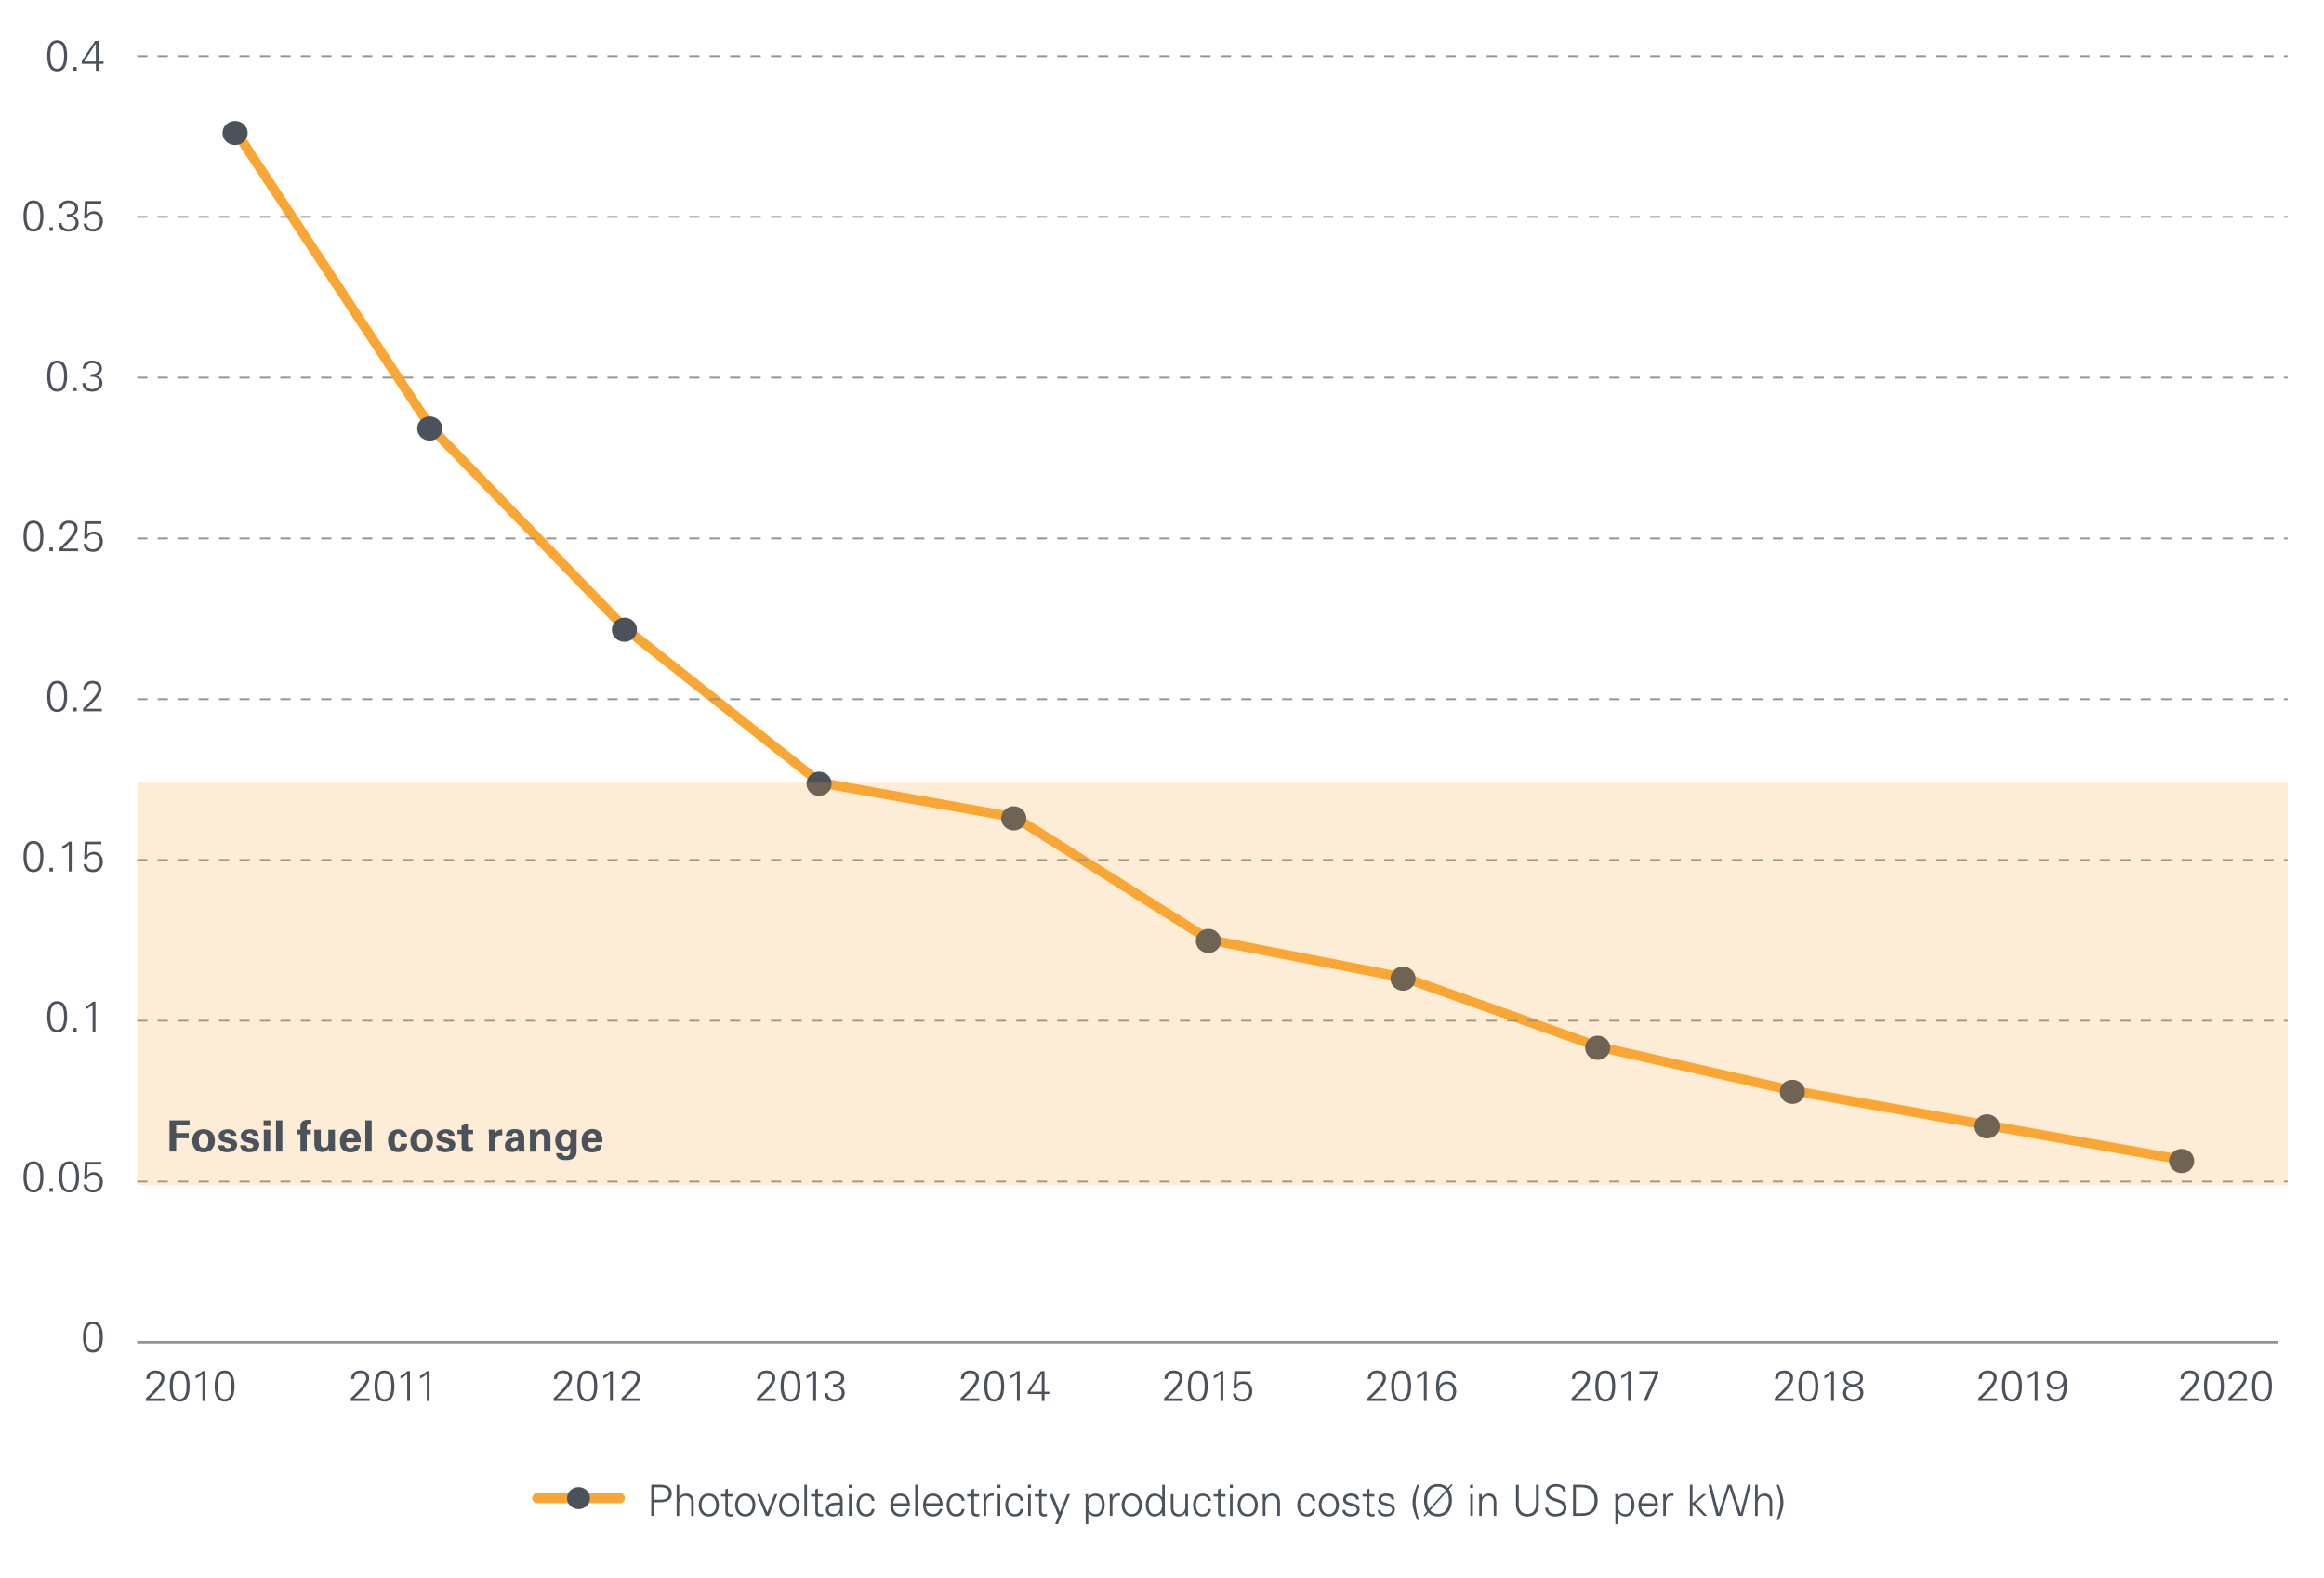 <?xml version="1.0" encoding="utf-8"?>
<!-- Generator: Adobe Illustrator 24.3.1, SVG Export Plug-In . SVG Version: 6.00 Build 0)  -->
<svg version="1.0" xmlns="http://www.w3.org/2000/svg" xmlns:xlink="http://www.w3.org/1999/xlink" x="0px" y="0px"
	 viewBox="0 0 700 475.36" enable-background="new 0 0 700 475.36" xml:space="preserve">
<g id="Produt_Chart">
	<g>
		<line fill="none" stroke="#909294" stroke-width="0.77" x1="41.33" y1="404.42" x2="686.28" y2="404.42"/>
	</g>
	<g>
		
			<polyline fill="none" stroke="#FAA634" stroke-width="2.904" stroke-linecap="square" stroke-linejoin="round" stroke-miterlimit="10" points="
			71.14,39.76 129.77,128.8 188.41,189.41 247.04,235.83 305.67,246.24 364.3,283.18 422.93,294.55 481.57,315.39 540.2,328.65 
			598.83,339.06 657.46,349.48 		"/>
	</g>
	<g>
		<path fill="#4B525C" stroke="#4B525C" stroke-width="1.614" stroke-miterlimit="10" d="M73.79,40.08c0,1.57-1.33,2.84-2.98,2.84
			c-1.65,0-2.98-1.27-2.98-2.84c0-1.57,1.33-2.84,2.98-2.84C72.46,37.24,73.79,38.51,73.79,40.08L73.79,40.08z"/>
		<path fill="#4B525C" stroke="#4B525C" stroke-width="0.969" stroke-linejoin="round" stroke-miterlimit="10" d="M73.79,40.08
			c0,1.57-1.33,2.84-2.98,2.84c-1.65,0-2.98-1.27-2.98-2.84c0-1.57,1.33-2.84,2.98-2.84C72.46,37.24,73.79,38.51,73.79,40.08
			L73.79,40.08z"/>
		<path fill="#4B525C" stroke="#4B525C" stroke-width="1.614" stroke-miterlimit="10" d="M132.42,129.11
			c0,1.57-1.33,2.84-2.98,2.84c-1.65,0-2.98-1.27-2.98-2.84c0-1.57,1.33-2.84,2.98-2.84C131.09,126.27,132.42,127.54,132.42,129.11
			L132.42,129.11z"/>
		<path fill="#4B525C" stroke="#4B525C" stroke-width="0.969" stroke-linejoin="round" stroke-miterlimit="10" d="M132.42,129.11
			c0,1.57-1.33,2.84-2.98,2.84c-1.65,0-2.98-1.27-2.98-2.84c0-1.57,1.33-2.84,2.98-2.84C131.09,126.27,132.42,127.54,132.42,129.11
			L132.42,129.11z"/>
		<path fill="#4B525C" stroke="#4B525C" stroke-width="1.614" stroke-miterlimit="10" d="M191.06,189.73
			c0,1.57-1.33,2.84-2.98,2.84c-1.65,0-2.98-1.27-2.98-2.84c0-1.57,1.33-2.84,2.98-2.84C189.72,186.89,191.06,188.16,191.06,189.73
			L191.06,189.73z"/>
		<path fill="#4B525C" stroke="#4B525C" stroke-width="0.969" stroke-linejoin="round" stroke-miterlimit="10" d="M191.06,189.73
			c0,1.57-1.33,2.84-2.98,2.84c-1.65,0-2.98-1.27-2.98-2.84c0-1.57,1.33-2.84,2.98-2.84C189.72,186.89,191.06,188.16,191.06,189.73
			L191.06,189.73z"/>
		<path fill="#4B525C" stroke="#4B525C" stroke-width="1.614" stroke-miterlimit="10" d="M249.69,236.14
			c0,1.57-1.33,2.84-2.98,2.84c-1.65,0-2.98-1.27-2.98-2.84c0-1.57,1.33-2.84,2.98-2.84C248.35,233.3,249.69,234.57,249.69,236.14
			L249.69,236.14z"/>
		<path fill="#4B525C" stroke="#4B525C" stroke-width="0.969" stroke-linejoin="round" stroke-miterlimit="10" d="M249.69,236.14
			c0,1.57-1.33,2.84-2.98,2.84c-1.65,0-2.98-1.27-2.98-2.84c0-1.57,1.33-2.84,2.98-2.84C248.35,233.3,249.69,234.57,249.69,236.14
			L249.69,236.14z"/>
		<path fill="#4B525C" stroke="#4B525C" stroke-width="1.614" stroke-miterlimit="10" d="M308.32,246.56
			c0,1.57-1.33,2.84-2.98,2.84s-2.98-1.27-2.98-2.84s1.33-2.84,2.98-2.84S308.32,244.99,308.32,246.56L308.32,246.56z"/>
		<path fill="#4B525C" stroke="#4B525C" stroke-width="0.969" stroke-linejoin="round" stroke-miterlimit="10" d="M308.32,246.56
			c0,1.57-1.33,2.84-2.98,2.84s-2.98-1.27-2.98-2.84s1.33-2.84,2.98-2.84S308.32,244.99,308.32,246.56L308.32,246.56z"/>
		<path fill="#4B525C" stroke="#4B525C" stroke-width="1.614" stroke-miterlimit="10" d="M366.95,283.5c0,1.57-1.33,2.84-2.98,2.84
			c-1.65,0-2.98-1.27-2.98-2.84c0-1.57,1.33-2.84,2.98-2.84C365.62,280.66,366.95,281.93,366.95,283.5L366.95,283.5z"/>
		<path fill="#4B525C" stroke="#4B525C" stroke-width="0.969" stroke-linejoin="round" stroke-miterlimit="10" d="M366.95,283.5
			c0,1.57-1.33,2.84-2.98,2.84c-1.65,0-2.98-1.27-2.98-2.84c0-1.57,1.33-2.84,2.98-2.84C365.62,280.66,366.95,281.93,366.95,283.5
			L366.95,283.5z"/>
		<path fill="#4B525C" stroke="#4B525C" stroke-width="1.614" stroke-miterlimit="10" d="M425.58,294.86
			c0,1.57-1.33,2.84-2.98,2.84c-1.65,0-2.98-1.27-2.98-2.84c0-1.57,1.33-2.84,2.98-2.84C424.25,292.02,425.58,293.3,425.58,294.86
			L425.58,294.86z"/>
		<path fill="#4B525C" stroke="#4B525C" stroke-width="0.969" stroke-linejoin="round" stroke-miterlimit="10" d="M425.58,294.86
			c0,1.57-1.33,2.84-2.98,2.84c-1.65,0-2.98-1.27-2.98-2.84c0-1.57,1.33-2.84,2.98-2.84C424.25,292.02,425.58,293.3,425.58,294.86
			L425.58,294.86z"/>
		<path fill="#4B525C" stroke="#4B525C" stroke-width="1.614" stroke-miterlimit="10" d="M484.22,315.7c0,1.57-1.33,2.84-2.98,2.84
			c-1.65,0-2.98-1.27-2.98-2.84c0-1.57,1.33-2.84,2.98-2.84C482.88,312.86,484.22,314.13,484.22,315.7L484.22,315.7z"/>
		<path fill="#4B525C" stroke="#4B525C" stroke-width="0.969" stroke-linejoin="round" stroke-miterlimit="10" d="M484.22,315.7
			c0,1.57-1.33,2.84-2.98,2.84c-1.65,0-2.98-1.27-2.98-2.84c0-1.57,1.33-2.84,2.98-2.84C482.88,312.86,484.22,314.13,484.22,315.7
			L484.22,315.7z"/>
		<path fill="#4B525C" stroke="#4B525C" stroke-width="1.614" stroke-miterlimit="10" d="M542.85,328.96
			c0,1.57-1.33,2.84-2.98,2.84s-2.98-1.27-2.98-2.84c0-1.57,1.33-2.84,2.98-2.84S542.85,327.39,542.85,328.96L542.85,328.96z"/>
		<path fill="#4B525C" stroke="#4B525C" stroke-width="0.969" stroke-linejoin="round" stroke-miterlimit="10" d="M542.85,328.96
			c0,1.57-1.33,2.84-2.98,2.84s-2.98-1.27-2.98-2.84c0-1.57,1.33-2.84,2.98-2.84S542.85,327.39,542.85,328.96L542.85,328.96z"/>
		<path fill="#4B525C" stroke="#4B525C" stroke-width="1.614" stroke-miterlimit="10" d="M601.48,339.38
			c0,1.57-1.33,2.84-2.98,2.84s-2.98-1.27-2.98-2.84s1.33-2.84,2.98-2.84S601.48,337.81,601.48,339.38L601.48,339.38z"/>
		<path fill="#4B525C" stroke="#4B525C" stroke-width="0.969" stroke-linejoin="round" stroke-miterlimit="10" d="M601.48,339.38
			c0,1.57-1.33,2.84-2.98,2.84s-2.98-1.27-2.98-2.84s1.33-2.84,2.98-2.84S601.48,337.81,601.48,339.38L601.48,339.38z"/>
		<path fill="#4B525C" stroke="#4B525C" stroke-width="1.614" stroke-miterlimit="10" d="M660.11,349.8c0,1.57-1.33,2.84-2.98,2.84
			c-1.65,0-2.98-1.27-2.98-2.84s1.33-2.84,2.98-2.84C658.78,346.96,660.11,348.23,660.11,349.8L660.11,349.8z"/>
		<path fill="#4B525C" stroke="#4B525C" stroke-width="0.969" stroke-linejoin="round" stroke-miterlimit="10" d="M660.11,349.8
			c0,1.57-1.33,2.84-2.98,2.84c-1.65,0-2.98-1.27-2.98-2.84s1.33-2.84,2.98-2.84C658.78,346.96,660.11,348.23,660.11,349.8
			L660.11,349.8z"/>
	</g>
	<g>
		<g>
			<g>
				<g>
					<g>
						<path fill="#4B525C" d="M30.98,402.84c0,2.29-0.53,4.69-2.99,4.69s-2.99-2.41-2.99-4.69s0.53-4.69,2.99-4.69
							S30.98,400.56,30.98,402.84z M25.9,402.84c0,1.34,0.17,3.91,2.08,3.91s2.08-2.57,2.08-3.91s-0.17-3.91-2.08-3.91
							S25.9,401.5,25.9,402.84z"/>
					</g>
				</g>
			</g>
		</g>
		<g>
			<g>
				<g>
					<g>
						<path fill="#4B525C" d="M13.06,354.58c0,2.29-0.53,4.69-2.99,4.69s-2.99-2.41-2.99-4.69s0.53-4.69,2.99-4.69
							S13.06,352.29,13.06,354.58z M7.99,354.58c0,1.34,0.17,3.91,2.08,3.91s2.08-2.57,2.08-3.91s-0.17-3.91-2.08-3.91
							S7.99,353.24,7.99,354.58z"/>
						<path fill="#4B525C" d="M14.9,359.08v-1.12h1.04v1.12H14.9z"/>
						<path fill="#4B525C" d="M23.82,354.58c0,2.29-0.53,4.69-2.99,4.69s-2.99-2.41-2.99-4.69s0.53-4.69,2.99-4.69
							S23.82,352.29,23.82,354.58z M18.74,354.58c0,1.34,0.17,3.91,2.08,3.91s2.08-2.57,2.08-3.91s-0.17-3.91-2.08-3.91
							S18.74,353.24,18.74,354.58z"/>
						<path fill="#4B525C" d="M25.56,350.08h4.96v0.78h-4.15l-0.14,3.21l0.03,0.03c0.51-0.58,1.17-0.95,1.98-0.95
							c1.69,0,2.75,1.39,2.75,3c0,1.73-1.11,3.12-2.89,3.12c-1.52,0-2.86-0.7-2.92-2.41h0.91c0.05,1.08,0.89,1.62,1.91,1.62
							c1.41,0,2.07-1.08,2.07-2.38c0-1.3-0.66-2.18-2.02-2.18c-0.86,0-1.64,0.52-1.82,1.37h-0.87L25.56,350.08z"/>
					</g>
				</g>
			</g>
		</g>
		<g>
			<g>
				<g>
					<g>
						<path fill="#4B525C" d="M20.22,306.33c0,2.29-0.53,4.69-2.99,4.69s-2.99-2.41-2.99-4.69s0.53-4.69,2.99-4.69
							S20.22,304.04,20.22,306.33z M15.15,306.33c0,1.34,0.17,3.91,2.08,3.91s2.08-2.57,2.08-3.91s-0.17-3.91-2.08-3.91
							S15.15,304.99,15.15,306.33z"/>
						<path fill="#4B525C" d="M22.06,310.83v-1.12h1.04v1.12H22.06z"/>
						<path fill="#4B525C" d="M25.87,303.25c0.77-0.31,1.48-0.83,2.07-1.42h0.81v9H27.9v-8.09c-0.6,0.57-1.3,1-2.03,1.35V303.25z"/>
					</g>
				</g>
			</g>
		</g>
		<g>
			<g>
				<g>
					<g>
						<path fill="#4B525C" d="M13.06,258.07c0,2.29-0.53,4.69-2.99,4.69s-2.99-2.41-2.99-4.69s0.53-4.69,2.99-4.69
							S13.06,255.79,13.06,258.07z M7.99,258.07c0,1.34,0.17,3.91,2.08,3.91s2.08-2.57,2.08-3.91s-0.17-3.91-2.08-3.91
							S7.99,256.74,7.99,258.07z"/>
						<path fill="#4B525C" d="M14.9,262.57v-1.12h1.04v1.12H14.9z"/>
						<path fill="#4B525C" d="M18.71,254.99c0.77-0.31,1.48-0.83,2.07-1.42h0.81v9h-0.85v-8.09c-0.6,0.57-1.3,1-2.03,1.35V254.99z"
							/>
						<path fill="#4B525C" d="M25.56,253.58h4.96v0.78h-4.15l-0.14,3.21l0.03,0.03c0.51-0.58,1.17-0.95,1.98-0.95
							c1.69,0,2.75,1.39,2.75,3c0,1.73-1.11,3.12-2.89,3.12c-1.52,0-2.86-0.7-2.92-2.41h0.91c0.05,1.08,0.89,1.62,1.91,1.62
							c1.41,0,2.07-1.08,2.07-2.38c0-1.3-0.66-2.18-2.02-2.18c-0.86,0-1.64,0.52-1.82,1.37h-0.87L25.56,253.58z"/>
					</g>
				</g>
			</g>
		</g>
		<g>
			<g>
				<g>
					<g>
						<path fill="#4B525C" d="M20.22,209.82c0,2.29-0.53,4.69-2.99,4.69s-2.99-2.4-2.99-4.69s0.53-4.69,2.99-4.69
							S20.22,207.54,20.22,209.82z M15.15,209.82c0,1.34,0.17,3.91,2.08,3.91s2.08-2.57,2.08-3.91c0-1.34-0.17-3.91-2.08-3.91
							S15.15,208.48,15.15,209.82z"/>
						<path fill="#4B525C" d="M22.06,214.32v-1.12h1.04v1.12H22.06z"/>
						<path fill="#4B525C" d="M25.01,214.32v-0.88c1.17-1.05,4.63-4.32,4.63-5.93c0-1.05-0.83-1.6-1.81-1.6
							c-1.08,0-1.82,0.74-1.82,1.79H25.1c0-1.59,1.2-2.57,2.76-2.57c1.45,0,2.69,0.77,2.69,2.33c0,2.11-3.14,4.75-4.53,6.08h4.65
							v0.78H25.01z"/>
					</g>
				</g>
			</g>
		</g>
		<g>
			<g>
				<g>
					<g>
						<path fill="#4B525C" d="M13.06,161.56c0,2.29-0.53,4.69-2.99,4.69s-2.99-2.4-2.99-4.69s0.53-4.69,2.99-4.69
							S13.06,159.28,13.06,161.56z M7.99,161.56c0,1.34,0.17,3.91,2.08,3.91s2.08-2.57,2.08-3.91c0-1.34-0.17-3.91-2.08-3.91
							S7.99,160.23,7.99,161.56z"/>
						<path fill="#4B525C" d="M14.9,166.06v-1.12h1.04v1.12H14.9z"/>
						<path fill="#4B525C" d="M17.85,166.06v-0.88c1.17-1.05,4.63-4.32,4.63-5.93c0-1.05-0.83-1.6-1.81-1.6
							c-1.08,0-1.82,0.74-1.82,1.79h-0.91c0-1.59,1.2-2.57,2.76-2.57c1.45,0,2.69,0.77,2.69,2.33c0,2.11-3.14,4.75-4.53,6.08h4.65
							v0.78H17.85z"/>
						<path fill="#4B525C" d="M25.56,157.07h4.96v0.78h-4.15l-0.14,3.21l0.03,0.03c0.51-0.58,1.17-0.95,1.98-0.95
							c1.69,0,2.75,1.39,2.75,3c0,1.73-1.11,3.12-2.89,3.12c-1.52,0-2.86-0.7-2.92-2.4h0.91c0.05,1.08,0.89,1.62,1.91,1.62
							c1.41,0,2.07-1.08,2.07-2.38c0-1.3-0.66-2.18-2.02-2.18c-0.86,0-1.64,0.52-1.82,1.36h-0.87L25.56,157.07z"/>
					</g>
				</g>
			</g>
		</g>
		<g>
			<g>
				<g>
					<g>
						<path fill="#4B525C" d="M20.22,113.31c0,2.29-0.53,4.69-2.99,4.69s-2.99-2.4-2.99-4.69s0.53-4.69,2.99-4.69
							S20.22,111.02,20.22,113.31z M15.15,113.31c0,1.34,0.17,3.91,2.08,3.91s2.08-2.57,2.08-3.91c0-1.34-0.17-3.91-2.08-3.91
							S15.15,111.97,15.15,113.31z"/>
						<path fill="#4B525C" d="M22.06,117.81v-1.12h1.04v1.12H22.06z"/>
						<path fill="#4B525C" d="M27.29,112.71c1.16,0.13,2.49-0.34,2.49-1.69c0-1.04-0.94-1.62-1.99-1.62c-1.15,0-1.85,0.6-1.96,1.64
							h-0.91c0-1.52,1.35-2.42,2.76-2.42c1.52,0,3.02,0.71,3.02,2.46c0,1.09-0.83,1.82-1.83,2.03v0.03
							c1.15,0.25,1.98,1.07,1.98,2.27c0,1.69-1.58,2.6-3.08,2.6c-1.59,0-2.92-0.86-2.97-2.57h0.91c0.01,1.12,1,1.79,2.04,1.79
							c1.2,0,2.19-0.64,2.19-1.92c0-1.44-1.39-1.95-2.63-1.77V112.71z"/>
					</g>
				</g>
			</g>
		</g>
		<g>
			<g>
				<g>
					<g>
						<path fill="#4B525C" d="M13.06,65.07c0,2.29-0.53,4.69-2.99,4.69s-2.99-2.4-2.99-4.69s0.53-4.69,2.99-4.69
							S13.06,62.79,13.06,65.07z M7.99,65.07c0,1.34,0.17,3.91,2.08,3.91s2.08-2.57,2.08-3.91c0-1.34-0.17-3.91-2.08-3.91
							S7.99,63.73,7.99,65.07z"/>
						<path fill="#4B525C" d="M14.9,69.57v-1.12h1.04v1.12H14.9z"/>
						<path fill="#4B525C" d="M20.13,64.48c1.16,0.13,2.49-0.34,2.49-1.69c0-1.04-0.94-1.62-1.99-1.62c-1.15,0-1.85,0.6-1.96,1.64
							h-0.91c0-1.52,1.35-2.42,2.76-2.42c1.52,0,3.02,0.72,3.02,2.46c0,1.09-0.83,1.82-1.83,2.03v0.03
							c1.15,0.25,1.98,1.07,1.98,2.27c0,1.69-1.58,2.6-3.08,2.6c-1.59,0-2.92-0.86-2.97-2.57h0.91c0.01,1.12,1,1.79,2.04,1.79
							c1.2,0,2.19-0.64,2.19-1.92c0-1.44-1.39-1.95-2.63-1.77V64.48z"/>
						<path fill="#4B525C" d="M25.56,60.57h4.96v0.78h-4.15l-0.14,3.21l0.03,0.03c0.51-0.58,1.17-0.95,1.98-0.95
							c1.69,0,2.75,1.39,2.75,3c0,1.73-1.11,3.12-2.89,3.12c-1.52,0-2.86-0.7-2.92-2.4h0.91c0.05,1.08,0.89,1.62,1.91,1.62
							c1.41,0,2.07-1.08,2.07-2.38c0-1.3-0.66-2.18-2.02-2.18c-0.86,0-1.64,0.52-1.82,1.36h-0.87L25.56,60.57z"/>
					</g>
				</g>
			</g>
		</g>
		<g>
			<g>
				<g>
					<g>
						<path fill="#4B525C" d="M20.22,16.81c0,2.29-0.53,4.69-2.99,4.69s-2.99-2.4-2.99-4.69s0.53-4.69,2.99-4.69
							S20.22,14.53,20.22,16.81z M15.15,16.81c0,1.34,0.17,3.91,2.08,3.91s2.08-2.57,2.08-3.91c0-1.34-0.17-3.91-2.08-3.91
							S15.15,15.47,15.15,16.81z"/>
						<path fill="#4B525C" d="M22.06,21.31v-1.12h1.04v1.12H22.06z"/>
						<path fill="#4B525C" d="M28.88,19.22h-4.23V18.4l3.96-6.08h1.12v6.2h1.45v0.7h-1.45v2.09h-0.85V19.22z M28.88,13.16h-0.03
							l-3.49,5.36h3.51V13.16z"/>
					</g>
				</g>
			</g>
		</g>
	</g>
	<g>
		<g>
			<g>
				<g>
					<path fill="#4C525C" d="M43.99,422.11v-0.88c1.17-1.05,4.63-4.32,4.63-5.93c0-1.05-0.83-1.6-1.81-1.6
						c-1.08,0-1.82,0.74-1.82,1.79h-0.91c0-1.59,1.2-2.57,2.76-2.57c1.44,0,2.69,0.77,2.69,2.33c0,2.11-3.13,4.75-4.52,6.08h4.64
						v0.78H43.99z"/>
					<path fill="#4C525C" d="M57.11,417.61c0,2.29-0.53,4.69-2.99,4.69s-2.99-2.41-2.99-4.69s0.53-4.69,2.99-4.69
						S57.11,415.32,57.11,417.61z M52.04,417.61c0,1.34,0.17,3.91,2.08,3.91s2.08-2.57,2.08-3.91s-0.17-3.91-2.08-3.91
						S52.04,416.27,52.04,417.61z"/>
					<path fill="#4C525C" d="M58.93,414.53c0.77-0.31,1.48-0.83,2.07-1.42h0.81v9h-0.84v-8.09c-0.6,0.57-1.3,1-2.03,1.35V414.53z"/>
					<path fill="#4C525C" d="M70.64,417.61c0,2.29-0.53,4.69-2.99,4.69s-2.99-2.41-2.99-4.69s0.53-4.69,2.99-4.69
						S70.64,415.32,70.64,417.61z M65.57,417.61c0,1.34,0.17,3.91,2.08,3.91s2.08-2.57,2.08-3.91s-0.17-3.91-2.08-3.91
						S65.57,416.27,65.57,417.61z"/>
				</g>
			</g>
		</g>
	</g>
	<g>
		<g>
			<g>
				<g>
					<path fill="#4C525C" d="M105.67,422.11v-0.88c1.17-1.05,4.63-4.32,4.63-5.93c0-1.05-0.83-1.6-1.81-1.6
						c-1.08,0-1.82,0.74-1.82,1.79h-0.91c0-1.59,1.2-2.57,2.76-2.57c1.44,0,2.69,0.77,2.69,2.33c0,2.11-3.13,4.75-4.52,6.08h4.64
						v0.78H105.67z"/>
					<path fill="#4C525C" d="M118.79,417.61c0,2.29-0.53,4.69-2.99,4.69s-2.99-2.41-2.99-4.69s0.53-4.69,2.99-4.69
						S118.79,415.32,118.79,417.61z M113.72,417.61c0,1.34,0.17,3.91,2.08,3.91s2.08-2.57,2.08-3.91s-0.17-3.91-2.08-3.91
						S113.72,416.27,113.72,417.61z"/>
					<path fill="#4C525C" d="M120.61,414.53c0.77-0.31,1.48-0.83,2.07-1.42h0.81v9h-0.84v-8.09c-0.6,0.57-1.3,1-2.03,1.35V414.53z"
						/>
					<path fill="#4C525C" d="M126.5,414.53c0.77-0.31,1.48-0.83,2.07-1.42h0.81v9h-0.84v-8.09c-0.6,0.57-1.3,1-2.03,1.35V414.53z"/>
				</g>
			</g>
		</g>
	</g>
	<g>
		<g>
			<g>
				<g>
					<path fill="#4C525C" d="M166.76,422.11v-0.88c1.17-1.05,4.63-4.32,4.63-5.93c0-1.05-0.83-1.6-1.81-1.6
						c-1.08,0-1.82,0.74-1.82,1.79h-0.91c0-1.59,1.2-2.57,2.76-2.57c1.44,0,2.69,0.77,2.69,2.33c0,2.11-3.13,4.75-4.52,6.08h4.64
						v0.78H166.76z"/>
					<path fill="#4C525C" d="M179.88,417.61c0,2.29-0.53,4.69-2.99,4.69s-2.99-2.41-2.99-4.69s0.53-4.69,2.99-4.69
						S179.88,415.32,179.88,417.61z M174.81,417.61c0,1.34,0.17,3.91,2.08,3.91s2.08-2.57,2.08-3.91s-0.17-3.91-2.08-3.91
						S174.81,416.27,174.81,417.61z"/>
					<path fill="#4C525C" d="M181.7,414.53c0.77-0.31,1.48-0.83,2.07-1.42h0.81v9h-0.84v-8.09c-0.6,0.57-1.3,1-2.03,1.35V414.53z"/>
					<path fill="#4C525C" d="M187.2,422.11v-0.88c1.17-1.05,4.63-4.32,4.63-5.93c0-1.05-0.83-1.6-1.81-1.6
						c-1.08,0-1.82,0.74-1.82,1.79h-0.91c0-1.59,1.2-2.57,2.76-2.57c1.44,0,2.69,0.77,2.69,2.33c0,2.11-3.13,4.75-4.52,6.08h4.64
						v0.78H187.2z"/>
				</g>
			</g>
		</g>
	</g>
	<g>
		<g>
			<g>
				<g>
					<path fill="#4C525C" d="M227.98,422.11v-0.88c1.17-1.05,4.63-4.32,4.63-5.93c0-1.05-0.83-1.6-1.81-1.6
						c-1.08,0-1.82,0.74-1.82,1.79h-0.91c0-1.59,1.2-2.57,2.76-2.57c1.44,0,2.69,0.77,2.69,2.33c0,2.11-3.13,4.75-4.52,6.08h4.64
						v0.78H227.98z"/>
					<path fill="#4C525C" d="M241.1,417.61c0,2.29-0.53,4.69-2.99,4.69s-2.99-2.41-2.99-4.69s0.53-4.69,2.99-4.69
						S241.1,415.32,241.1,417.61z M236.03,417.61c0,1.34,0.17,3.91,2.08,3.91s2.08-2.57,2.08-3.91s-0.17-3.91-2.08-3.91
						S236.03,416.27,236.03,417.61z"/>
					<path fill="#4C525C" d="M242.92,414.53c0.77-0.31,1.48-0.83,2.07-1.42h0.81v9h-0.84v-8.09c-0.6,0.57-1.3,1-2.03,1.35V414.53z"
						/>
					<path fill="#4C525C" d="M250.89,417.01c1.16,0.13,2.48-0.34,2.48-1.69c0-1.04-0.94-1.62-1.99-1.62c-1.14,0-1.85,0.6-1.96,1.64
						h-0.91c0-1.52,1.35-2.42,2.76-2.42c1.52,0,3.02,0.71,3.02,2.46c0,1.09-0.83,1.82-1.83,2.03v0.03c1.14,0.25,1.98,1.07,1.98,2.27
						c0,1.69-1.57,2.6-3.08,2.6c-1.59,0-2.91-0.86-2.96-2.57h0.91c0.01,1.12,1,1.79,2.04,1.79c1.2,0,2.18-0.64,2.18-1.92
						c0-1.44-1.39-1.95-2.63-1.77V417.01z"/>
				</g>
			</g>
		</g>
	</g>
	<g>
		<g>
			<g>
				<g>
					<path fill="#4C525C" d="M289.32,422.11v-0.88c1.17-1.05,4.63-4.32,4.63-5.93c0-1.05-0.83-1.6-1.81-1.6
						c-1.08,0-1.82,0.74-1.82,1.79h-0.91c0-1.59,1.2-2.57,2.76-2.57c1.44,0,2.69,0.77,2.69,2.33c0,2.11-3.13,4.75-4.52,6.08h4.64
						v0.78H289.32z"/>
					<path fill="#4C525C" d="M302.45,417.61c0,2.29-0.53,4.69-2.99,4.69s-2.99-2.41-2.99-4.69s0.53-4.69,2.99-4.69
						S302.45,415.32,302.45,417.61z M297.38,417.61c0,1.34,0.17,3.91,2.08,3.91s2.08-2.57,2.08-3.91s-0.17-3.91-2.08-3.91
						S297.38,416.27,297.38,417.61z"/>
					<path fill="#4C525C" d="M304.26,414.53c0.77-0.31,1.48-0.83,2.07-1.42h0.81v9h-0.84v-8.09c-0.6,0.57-1.3,1-2.03,1.35V414.53z"
						/>
					<path fill="#4C525C" d="M313.77,420.02h-4.22v-0.82l3.95-6.08h1.12v6.2h1.44v0.7h-1.44v2.09h-0.85V420.02z M313.77,413.96
						h-0.03l-3.48,5.36h3.51V413.96z"/>
				</g>
			</g>
		</g>
	</g>
	<g>
		<g>
			<g>
				<g>
					<path fill="#4C525C" d="M350.64,422.11v-0.88c1.17-1.05,4.63-4.32,4.63-5.93c0-1.05-0.83-1.6-1.81-1.6
						c-1.08,0-1.82,0.74-1.82,1.79h-0.91c0-1.59,1.2-2.57,2.76-2.57c1.44,0,2.69,0.77,2.69,2.33c0,2.11-3.13,4.75-4.52,6.08h4.64
						v0.78H350.64z"/>
					<path fill="#4C525C" d="M363.77,417.61c0,2.29-0.53,4.69-2.99,4.69s-2.99-2.41-2.99-4.69s0.53-4.69,2.99-4.69
						S363.77,415.32,363.77,417.61z M358.7,417.61c0,1.34,0.17,3.91,2.08,3.91s2.08-2.57,2.08-3.91s-0.17-3.91-2.08-3.91
						S358.7,416.27,358.7,417.61z"/>
					<path fill="#4C525C" d="M365.58,414.53c0.77-0.31,1.48-0.83,2.07-1.42h0.81v9h-0.84v-8.09c-0.6,0.57-1.3,1-2.03,1.35V414.53z"
						/>
					<path fill="#4C525C" d="M371.78,413.11h4.95v0.78h-4.15l-0.14,3.21l0.03,0.03c0.51-0.58,1.17-0.95,1.98-0.95
						c1.69,0,2.74,1.39,2.74,3c0,1.73-1.11,3.12-2.89,3.12c-1.52,0-2.86-0.7-2.91-2.41h0.91c0.05,1.08,0.88,1.62,1.91,1.62
						c1.4,0,2.07-1.08,2.07-2.38s-0.66-2.18-2.02-2.18c-0.86,0-1.64,0.52-1.82,1.37h-0.87L371.78,413.11z"/>
				</g>
			</g>
		</g>
	</g>
	<g>
		<g>
			<g>
				<g>
					<path fill="#4C525C" d="M411.9,422.11v-0.88c1.17-1.05,4.63-4.32,4.63-5.93c0-1.05-0.83-1.6-1.81-1.6
						c-1.08,0-1.82,0.74-1.82,1.79h-0.91c0-1.59,1.2-2.57,2.76-2.57c1.44,0,2.69,0.77,2.69,2.33c0,2.11-3.13,4.75-4.52,6.08h4.64
						v0.78H411.9z"/>
					<path fill="#4C525C" d="M425.02,417.61c0,2.29-0.53,4.69-2.99,4.69s-2.99-2.41-2.99-4.69s0.53-4.69,2.99-4.69
						S425.02,415.32,425.02,417.61z M419.95,417.61c0,1.34,0.17,3.91,2.08,3.91s2.08-2.57,2.08-3.91s-0.17-3.91-2.08-3.91
						S419.95,416.27,419.95,417.61z"/>
					<path fill="#4C525C" d="M426.84,414.53c0.77-0.31,1.48-0.83,2.07-1.42h0.81v9h-0.84v-8.09c-0.6,0.57-1.3,1-2.03,1.35V414.53z"
						/>
					<path fill="#4C525C" d="M438.49,415.22h-0.91c-0.04-0.94-0.79-1.52-1.72-1.52c-2.16,0-2.41,2.35-2.41,4.04h0.03
						c0.4-0.99,1.31-1.47,2.37-1.47c1.78,0,2.76,1.26,2.76,2.98s-1.07,3.06-2.83,3.06c-2.51,0-3.22-2.08-3.22-4.24
						c0-2.3,0.36-5.15,3.28-5.15C437.29,412.92,438.46,413.66,438.49,415.22z M433.62,419.37c0,1.13,0.86,2.16,2.03,2.16
						c1.33,0,2.05-0.95,2.05-2.22c0-1.18-0.55-2.31-1.89-2.31C434.38,416.99,433.62,418.03,433.62,419.37z"/>
				</g>
			</g>
		</g>
	</g>
	<g>
		<g>
			<g>
				<g>
					<path fill="#4C525C" d="M473.38,422.11v-0.88c1.17-1.05,4.63-4.32,4.63-5.93c0-1.05-0.83-1.6-1.81-1.6
						c-1.08,0-1.82,0.74-1.82,1.79h-0.91c0-1.59,1.2-2.57,2.76-2.57c1.44,0,2.69,0.77,2.69,2.33c0,2.11-3.13,4.75-4.52,6.08h4.64
						v0.78H473.38z"/>
					<path fill="#4C525C" d="M486.5,417.61c0,2.29-0.53,4.69-2.99,4.69s-2.99-2.41-2.99-4.69s0.53-4.69,2.99-4.69
						S486.5,415.32,486.5,417.61z M481.43,417.61c0,1.34,0.17,3.91,2.08,3.91s2.08-2.57,2.08-3.91s-0.17-3.91-2.08-3.91
						S481.43,416.27,481.43,417.61z"/>
					<path fill="#4C525C" d="M488.32,414.53c0.77-0.31,1.48-0.83,2.07-1.42h0.81v9h-0.84v-8.09c-0.6,0.57-1.3,1-2.03,1.35V414.53z"
						/>
					<path fill="#4C525C" d="M499.52,413.87l-3.5,8.24h-0.99l3.6-8.22h-4.85v-0.78h5.73V413.87z"/>
				</g>
			</g>
		</g>
	</g>
	<g>
		<g>
			<g>
				<g>
					<path fill="#4C525C" d="M534.56,422.11v-0.88c1.17-1.05,4.63-4.32,4.63-5.93c0-1.05-0.83-1.6-1.81-1.6
						c-1.08,0-1.82,0.74-1.82,1.79h-0.91c0-1.59,1.2-2.57,2.76-2.57c1.44,0,2.69,0.77,2.69,2.33c0,2.11-3.13,4.75-4.52,6.08h4.64
						v0.78H534.56z"/>
					<path fill="#4C525C" d="M547.68,417.61c0,2.29-0.53,4.69-2.99,4.69s-2.99-2.41-2.99-4.69s0.53-4.69,2.99-4.69
						S547.68,415.32,547.68,417.61z M542.61,417.61c0,1.34,0.17,3.91,2.08,3.91s2.08-2.57,2.08-3.91s-0.17-3.91-2.08-3.91
						S542.61,416.27,542.61,417.61z"/>
					<path fill="#4C525C" d="M549.5,414.53c0.77-0.31,1.48-0.83,2.07-1.42h0.81v9h-0.84v-8.09c-0.6,0.57-1.3,1-2.03,1.35V414.53z"/>
					<path fill="#4C525C" d="M557.11,417.42c-1.05-0.1-1.83-1.01-1.83-2.08c0-1.66,1.48-2.42,2.92-2.42s2.92,0.75,2.92,2.42
						c0,1.09-0.78,1.85-1.81,2.08v0.01c1.2,0.31,1.94,1.04,1.94,2.24c0,1.82-1.55,2.64-3.05,2.64s-3.06-0.82-3.06-2.64
						c-0.01-1.16,0.79-1.98,1.96-2.22V417.42z M558.2,421.53c1.12,0,2.14-0.57,2.14-1.86s-1.03-1.86-2.14-1.86s-2.15,0.57-2.15,1.86
						S557.08,421.53,558.2,421.53z M558.2,417.03c1.2,0,2.08-0.57,2.08-1.69c0-1.21-1.08-1.7-2.08-1.7s-2.08,0.49-2.08,1.7
						C556.12,416.46,557,417.03,558.2,417.03z"/>
				</g>
			</g>
		</g>
	</g>
	<g>
		<g>
			<g>
				<g>
					<path fill="#4C525C" d="M595.88,422.11v-0.88c1.17-1.05,4.63-4.32,4.63-5.93c0-1.05-0.83-1.6-1.81-1.6
						c-1.08,0-1.82,0.74-1.82,1.79h-0.91c0-1.59,1.2-2.57,2.76-2.57c1.44,0,2.69,0.77,2.69,2.33c0,2.11-3.13,4.75-4.52,6.08h4.64
						v0.78H595.88z"/>
					<path fill="#4C525C" d="M609,417.61c0,2.29-0.53,4.69-2.99,4.69s-2.99-2.41-2.99-4.69s0.53-4.69,2.99-4.69
						S609,415.32,609,417.61z M603.93,417.61c0,1.34,0.17,3.91,2.08,3.91s2.08-2.57,2.08-3.91s-0.17-3.91-2.08-3.91
						S603.93,416.27,603.93,417.61z"/>
					<path fill="#4C525C" d="M610.82,414.53c0.77-0.31,1.48-0.83,2.07-1.42h0.81v9h-0.84v-8.09c-0.6,0.57-1.3,1-2.03,1.35V414.53z"
						/>
					<path fill="#4C525C" d="M617.43,419.9c0.04,1.18,0.84,1.62,1.95,1.62c2.05,0,2.28-2.89,2.28-4.25h-0.03
						c-0.44,0.87-1.34,1.38-2.38,1.38c-1.62,0-2.76-1.18-2.76-2.79c0-1.72,1.13-2.94,2.87-2.94c2.61,0,3.2,2.21,3.2,4.45
						c0,2.42-0.55,4.94-3.42,4.94c-1.6,0-2.51-0.98-2.63-2.41H617.43z M617.4,415.92c0,1.18,0.74,2.02,1.92,2.02
						c1.25,0,2.17-0.88,2.17-2.13c0-1.23-0.88-2.11-2.12-2.11C618.04,413.7,617.4,414.67,617.4,415.92z"/>
				</g>
			</g>
		</g>
	</g>
	<g>
		<g>
			<g>
				<g>
					<path fill="#4C525C" d="M656.71,422.11v-0.88c1.17-1.05,4.63-4.32,4.63-5.93c0-1.05-0.83-1.6-1.81-1.6
						c-1.08,0-1.82,0.74-1.82,1.79h-0.91c0-1.59,1.2-2.57,2.76-2.57c1.44,0,2.69,0.77,2.69,2.33c0,2.11-3.13,4.75-4.52,6.08h4.64
						v0.78H656.71z"/>
					<path fill="#4C525C" d="M669.84,417.61c0,2.29-0.53,4.69-2.99,4.69s-2.99-2.41-2.99-4.69s0.53-4.69,2.99-4.69
						S669.84,415.32,669.84,417.61z M664.77,417.61c0,1.34,0.17,3.91,2.08,3.91s2.08-2.57,2.08-3.91s-0.17-3.91-2.08-3.91
						S664.77,416.27,664.77,417.61z"/>
					<path fill="#4C525C" d="M671.19,422.11v-0.88c1.17-1.05,4.63-4.32,4.63-5.93c0-1.05-0.83-1.6-1.81-1.6
						c-1.08,0-1.82,0.74-1.82,1.79h-0.91c0-1.59,1.2-2.57,2.76-2.57c1.44,0,2.69,0.77,2.69,2.33c0,2.11-3.13,4.75-4.52,6.08h4.64
						v0.78H671.19z"/>
					<path fill="#4C525C" d="M684.32,417.61c0,2.29-0.53,4.69-2.99,4.69s-2.99-2.41-2.99-4.69s0.53-4.69,2.99-4.69
						S684.32,415.32,684.32,417.61z M679.25,417.61c0,1.34,0.17,3.91,2.08,3.91s2.08-2.57,2.08-3.91s-0.17-3.91-2.08-3.91
						S679.25,416.27,679.25,417.61z"/>
				</g>
			</g>
		</g>
	</g>
	<g>
		
			<line fill="none" stroke="#909294" stroke-width="0.539" stroke-dasharray="3.079,3.079" x1="41.33" y1="355.98" x2="689.04" y2="355.98"/>
		
			<line fill="none" stroke="#909294" stroke-width="0.539" stroke-dasharray="3.079,3.079" x1="41.33" y1="307.54" x2="689.04" y2="307.54"/>
		
			<line fill="none" stroke="#909294" stroke-width="0.539" stroke-dasharray="3.079,3.079" x1="41.33" y1="259.1" x2="689.04" y2="259.1"/>
		
			<line fill="none" stroke="#909294" stroke-width="0.539" stroke-dasharray="3.079,3.079" x1="41.33" y1="210.66" x2="689.04" y2="210.66"/>
		
			<line fill="none" stroke="#909294" stroke-width="0.539" stroke-dasharray="3.079,3.079" x1="41.33" y1="162.22" x2="689.04" y2="162.22"/>
		
			<line fill="none" stroke="#909294" stroke-width="0.539" stroke-dasharray="3.079,3.079" x1="41.33" y1="113.78" x2="689.04" y2="113.78"/>
		
			<line fill="none" stroke="#909294" stroke-width="0.539" stroke-dasharray="3.079,3.079" x1="41.33" y1="65.34" x2="689.04" y2="65.34"/>
		
			<line fill="none" stroke="#909294" stroke-width="0.539" stroke-dasharray="3.079,3.079" x1="41.33" y1="16.9" x2="689.04" y2="16.9"/>
	</g>
	<polygon opacity="0.2" fill-rule="evenodd" clip-rule="evenodd" fill="#FAA634" points="41.33,235.83 689.04,235.83 689.04,357.06 
		41.33,357.06 41.33,235.83 	"/>
	<g>
		<g>
			<g>
				<g>
					<path fill="#4C525C" d="M51.05,337.57h6.06v1.51h-4.04v2.31h3.77v1.56h-3.77v4h-2.01V337.57z"/>
					<path fill="#4C525C" d="M61.31,340.24c2.38,0,3.41,1.61,3.41,3.45c0,1.85-1.07,3.51-3.45,3.51c-1.87,0-3.35-1.16-3.35-3.46
						C57.91,342.15,58.72,340.24,61.31,340.24z M61.33,345.85c0.85,0,1.42-0.51,1.42-2.25c0-0.87-0.17-2.08-1.44-2.08
						c-1.4,0-1.42,1.62-1.42,2.22C59.89,345.22,60.38,345.85,61.33,345.85z"/>
					<path fill="#4C525C" d="M67.51,345.06c0.03,0.42,0.29,0.9,1.09,0.9c0.69,0,1.01-0.39,1.01-0.78c0-0.3-0.16-0.53-0.91-0.74
						l-1.2-0.32c-0.53-0.16-1.66-0.48-1.66-1.82c0-1.27,1.17-2.05,2.87-2.05c1.35,0,2.44,0.62,2.5,1.94h-1.76
						c-0.05-0.73-0.64-0.78-0.94-0.78c-0.52,0-0.91,0.25-0.91,0.65c0,0.44,0.33,0.53,0.9,0.69l1.18,0.33
						c1.2,0.33,1.75,0.94,1.75,1.83c0,1.13-0.97,2.26-3.02,2.26c-0.85,0-1.65-0.18-2.25-0.81c-0.43-0.46-0.47-0.97-0.48-1.29H67.51z
						"/>
					<path fill="#4C525C" d="M74.19,345.06c0.03,0.42,0.29,0.9,1.09,0.9c0.69,0,1.01-0.39,1.01-0.78c0-0.3-0.16-0.53-0.91-0.74
						l-1.2-0.32c-0.53-0.16-1.66-0.48-1.66-1.82c0-1.27,1.17-2.05,2.87-2.05c1.35,0,2.44,0.62,2.5,1.94h-1.76
						c-0.05-0.73-0.64-0.78-0.94-0.78c-0.52,0-0.91,0.25-0.91,0.65c0,0.44,0.33,0.53,0.9,0.69l1.18,0.33
						c1.2,0.33,1.75,0.94,1.75,1.83c0,1.13-0.97,2.26-3.02,2.26c-0.85,0-1.65-0.18-2.25-0.81c-0.43-0.46-0.47-0.97-0.48-1.29H74.19z
						"/>
					<path fill="#4C525C" d="M79.4,337.57h2.05v1.68H79.4V337.57z M79.47,340.38h1.92v6.58h-1.92V340.38z"/>
					<path fill="#4C525C" d="M83.13,337.56h1.92v9.4h-1.92V337.56z"/>
					<path fill="#4C525C" d="M90.49,341.76h-0.97v-1.37h0.97v-0.9c0-1.16,0.39-2.09,2.26-2.09c0.13,0,0.49,0,1.04,0.07v1.34
						c-0.2-0.03-0.25-0.04-0.4-0.04c-0.99,0-0.99,0.52-0.99,0.86v0.77h1.22v1.37H92.4v5.2h-1.91V341.76z"/>
					<path fill="#4C525C" d="M96.63,340.39v3.91c0,0.57,0,1.44,1.03,1.44c1.24,0,1.24-0.92,1.24-2.04v-3.32h1.98v4.33
						c0.03,1.42,0.04,1.59,0.04,1.75c0.01,0.18,0.03,0.3,0.05,0.48h-1.87l-0.07-0.87c-0.2,0.29-0.69,1.04-1.94,1.04
						c-0.88,0-1.61-0.4-1.98-0.88c-0.43-0.53-0.43-1.44-0.43-1.77v-4.08H96.63z"/>
					<path fill="#4C525C" d="M104.23,344.16c0,0.43,0,1.75,1.34,1.75c0.48,0,0.96-0.18,1.14-0.91h1.75
						c-0.03,0.31-0.09,0.87-0.62,1.43c-0.48,0.51-1.34,0.77-2.3,0.77c-0.56,0-1.62-0.1-2.31-0.82c-0.6-0.62-0.84-1.51-0.84-2.56
						c0-1.07,0.26-2.34,1.37-3.11c0.51-0.34,1.13-0.55,1.85-0.55c0.94,0,2.05,0.36,2.65,1.59c0.44,0.9,0.42,1.86,0.39,2.41H104.23z
						 M106.68,342.95c0-0.3-0.03-1.47-1.14-1.47c-0.85,0-1.2,0.7-1.24,1.47H106.68z"/>
					<path fill="#4C525C" d="M110.03,337.56h1.92v9.4h-1.92V337.56z"/>
					<path fill="#4C525C" d="M120.73,342.72c-0.03-0.23-0.1-1.21-0.85-1.21c-0.91,0-1.01,1.38-1.01,2.09c0,0.36,0.04,1.53,0.48,2.02
						c0.18,0.19,0.38,0.22,0.52,0.22c0.21,0,0.81-0.09,0.88-1.26h1.9c-0.03,0.51-0.09,1.3-0.84,1.94c-0.47,0.4-1.05,0.61-1.87,0.61
						c-0.87,0-1.64-0.2-2.24-0.87c-0.57-0.66-0.83-1.53-0.83-2.59c0-2.99,2.2-3.41,3.07-3.41c1.22,0,2.67,0.68,2.68,2.46H120.73z"/>
					<path fill="#4C525C" d="M127.01,340.24c2.38,0,3.41,1.61,3.41,3.45c0,1.85-1.07,3.51-3.45,3.51c-1.87,0-3.35-1.16-3.35-3.46
						C123.62,342.15,124.43,340.24,127.01,340.24z M127.04,345.85c0.85,0,1.42-0.51,1.42-2.25c0-0.87-0.17-2.08-1.44-2.08
						c-1.4,0-1.42,1.62-1.42,2.22C125.6,345.22,126.09,345.85,127.04,345.85z"/>
					<path fill="#4C525C" d="M133.22,345.06c0.03,0.42,0.29,0.9,1.09,0.9c0.69,0,1.01-0.39,1.01-0.78c0-0.3-0.16-0.53-0.91-0.74
						l-1.2-0.32c-0.53-0.16-1.66-0.48-1.66-1.82c0-1.27,1.17-2.05,2.87-2.05c1.35,0,2.44,0.62,2.5,1.94h-1.76
						c-0.05-0.73-0.64-0.78-0.94-0.78c-0.52,0-0.91,0.25-0.91,0.65c0,0.44,0.33,0.53,0.9,0.69l1.18,0.33
						c1.2,0.33,1.75,0.94,1.75,1.83c0,1.13-0.97,2.26-3.02,2.26c-0.85,0-1.65-0.18-2.25-0.81c-0.43-0.46-0.47-0.97-0.48-1.29H133.22
						z"/>
					<path fill="#4C525C" d="M142.47,346.87c-0.62,0.17-1.18,0.21-1.5,0.21c-1.94,0-1.94-1.22-1.94-1.77v-3.6h-1.26v-1.27h1.26
						v-1.29l1.91-0.7v1.99h1.56v1.27h-1.56v2.96c0.01,0.6,0.01,0.97,0.87,0.97c0.29,0,0.42-0.01,0.65-0.04V346.87z"/>
					<path fill="#4C525C" d="M147.28,342c0-0.31-0.05-1.26-0.09-1.64H149l0.04,1.26c0.25-0.56,0.68-1.35,2.24-1.27v1.73
						c-1.95-0.18-2.07,0.82-2.07,1.64v3.24h-1.92V342z"/>
					<path fill="#4C525C" d="M156.31,346.96c-0.07-0.4-0.07-0.7-0.07-0.9c-0.73,1.05-1.6,1.05-1.96,1.05
						c-0.95,0-1.38-0.27-1.64-0.52c-0.39-0.39-0.57-0.92-0.57-1.44c0-0.52,0.18-1.48,1.39-2.04c0.81-0.36,1.96-0.36,2.6-0.36
						c0-0.43-0.01-0.64-0.09-0.87c-0.17-0.48-0.68-0.55-0.86-0.55c-0.27,0-0.56,0.12-0.73,0.36c-0.14,0.22-0.14,0.43-0.14,0.59
						h-1.88c0.01-0.35,0.05-1.05,0.74-1.55c0.6-0.43,1.37-0.53,1.99-0.53c0.55,0,1.69,0.09,2.34,0.84c0.44,0.53,0.46,1.31,0.46,1.61
						l0.01,2.64c0,0.56,0.04,1.12,0.16,1.66H156.31z M153.94,344.93c0,0.44,0.3,0.94,0.94,0.94c0.35,0,0.64-0.17,0.82-0.38
						c0.34-0.42,0.36-0.92,0.36-1.62C154.83,343.76,153.94,344.15,153.94,344.93z"/>
					<path fill="#4C525C" d="M159.63,341.56c0-0.03,0-0.74-0.04-1.2h1.85l0.05,0.99c0.18-0.3,0.7-1.14,2.13-1.14
						c1.29,0,1.83,0.78,2,1.24c0.14,0.4,0.18,0.74,0.18,1.96v3.55h-1.96v-4.08c0-0.27,0-0.51-0.1-0.71
						c-0.14-0.29-0.44-0.56-0.94-0.56c-0.42,0-0.79,0.2-1,0.51c-0.12,0.17-0.23,0.49-0.23,1v3.85h-1.94V341.56z"/>
					<path fill="#4C525C" d="M173.76,340.42c-0.05,0.52-0.09,0.96-0.09,1.62v4.85c0,2.42-2.02,2.65-3.28,2.65
						c-0.94,0-2.77-0.12-2.89-2.11h1.85c0.03,0.19,0.12,0.91,1.14,0.91c0.57,0,1.07-0.27,1.2-0.86c0.08-0.33,0.08-0.56,0.09-1.56
						c-0.61,0.81-1.3,0.9-1.77,0.9c-1.88,0-2.77-1.64-2.77-3.22c0-1.66,0.92-3.25,2.81-3.25c1.2,0,1.64,0.65,1.83,0.94l0.07-0.87
						H173.76z M170.46,345.51c1.35,0,1.35-1.59,1.35-1.87c0-0.74-0.14-2-1.31-2c-0.73,0-1.33,0.56-1.33,1.96
						C169.18,343.93,169.18,345.51,170.46,345.51z"/>
					<path fill="#4C525C" d="M177.04,344.16c0,0.43,0,1.75,1.34,1.75c0.48,0,0.96-0.18,1.14-0.91h1.75
						c-0.03,0.31-0.09,0.87-0.62,1.43c-0.48,0.51-1.34,0.77-2.3,0.77c-0.56,0-1.62-0.1-2.31-0.82c-0.6-0.62-0.84-1.51-0.84-2.56
						c0-1.07,0.26-2.34,1.37-3.11c0.51-0.34,1.13-0.55,1.85-0.55c0.94,0,2.05,0.36,2.65,1.59c0.44,0.9,0.42,1.86,0.39,2.41H177.04z
						 M179.48,342.95c0-0.3-0.03-1.47-1.14-1.47c-0.85,0-1.2,0.7-1.24,1.47H179.48z"/>
				</g>
			</g>
		</g>
	</g>
	<g>
		<g>
			<path fill="#4B525C" d="M196.16,456.7v-9.39h2.35c1.81-0.04,3.83,0.42,3.83,2.65s-2.03,2.69-3.83,2.65H197v4.08H196.16z
				 M197,451.84h2.05c1.26,0,2.38-0.4,2.38-1.87s-1.12-1.87-2.38-1.87H197V451.84z"/>
			<path fill="#4B525C" d="M204.59,451.17h0.03c0.46-0.81,1.2-1.18,2.04-1.18c2.13,0,2.3,1.89,2.3,2.64v4.08h-0.78v-4.21
				c0-1.13-0.65-1.79-1.72-1.79c-1.29,0-1.87,1.08-1.87,2.25v3.76h-0.78v-9.39h0.78V451.17z"/>
			<path fill="#4B525C" d="M216.54,453.44c0,1.72-0.96,3.46-3.04,3.46s-3.04-1.74-3.04-3.46c0-1.72,0.96-3.46,3.04-3.46
				S216.54,451.72,216.54,453.44z M213.5,450.7c-1.57,0-2.2,1.53-2.2,2.74s0.62,2.74,2.2,2.74s2.2-1.53,2.2-2.74
				S215.08,450.7,213.5,450.7z"/>
			<path fill="#4B525C" d="M218.46,450.89h-1.3v-0.71h1.3v-1.39l0.78-0.34v1.73h1.48v0.71h-1.48v4.37c-0.01,0.6,0.3,0.92,0.9,0.92
				c0.23,0,0.47-0.01,0.68-0.08v0.68c-0.25,0.06-0.53,0.12-0.79,0.12c-1.65,0-1.56-1.05-1.56-1.94V450.89z"/>
			<path fill="#4B525C" d="M227.51,453.44c0,1.72-0.96,3.46-3.04,3.46s-3.04-1.74-3.04-3.46c0-1.72,0.96-3.46,3.04-3.46
				S227.51,451.72,227.51,453.44z M224.46,450.7c-1.57,0-2.2,1.53-2.2,2.74s0.62,2.74,2.2,2.74s2.2-1.53,2.2-2.74
				S226.04,450.7,224.46,450.7z"/>
			<path fill="#4B525C" d="M228.87,450.18l2.25,5.45l2.17-5.45h0.86l-2.59,6.53h-0.88l-2.67-6.53H228.87z"/>
			<path fill="#4B525C" d="M240.74,453.44c0,1.72-0.96,3.46-3.04,3.46s-3.04-1.74-3.04-3.46c0-1.72,0.96-3.46,3.04-3.46
				S240.74,451.72,240.74,453.44z M237.69,450.7c-1.57,0-2.2,1.53-2.2,2.74s0.62,2.74,2.2,2.74s2.2-1.53,2.2-2.74
				S239.27,450.7,237.69,450.7z"/>
			<path fill="#4B525C" d="M243.06,456.7h-0.78v-9.39h0.78V456.7z"/>
			<path fill="#4B525C" d="M245.58,450.89h-1.3v-0.71h1.3v-1.39l0.78-0.34v1.73h1.48v0.71h-1.48v4.37c-0.01,0.6,0.3,0.92,0.9,0.92
				c0.23,0,0.47-0.01,0.68-0.08v0.68c-0.25,0.06-0.53,0.12-0.79,0.12c-1.65,0-1.56-1.05-1.56-1.94V450.89z"/>
			<path fill="#4B525C" d="M253.04,452.1c-0.08-1.07-0.62-1.4-1.55-1.4c-0.82,0-1.5,0.25-1.6,1.13h-0.83
				c0.2-1.34,1.2-1.85,2.44-1.85c1.44,0,2.34,0.66,2.31,2.16v3.09c-0.01,0.51,0.04,1.03,0.06,1.47h-0.81l-0.03-0.96h-0.03
				l-0.04,0.09c-0.29,0.55-1.16,1.07-2.04,1.07c-1.21,0-2.17-0.74-2.17-2.02c0-0.88,0.53-1.56,1.31-1.88c0.87-0.38,2-0.25,2.95-0.3
				V452.1z M251.09,456.18c1.7,0,2.03-1.4,1.95-2.77c-1.11,0.04-3.42-0.17-3.42,1.47C249.62,455.77,250.3,456.18,251.09,456.18z"/>
			<path fill="#4B525C" d="M256.56,448.29h-0.91v-0.98h0.91V448.29z M256.49,450.18v6.53h-0.78v-6.53H256.49z"/>
			<path fill="#4B525C" d="M262.57,452.18c-0.06-1-0.7-1.48-1.78-1.48c-1.2,0-1.94,1.25-1.94,2.73c0,1.5,0.74,2.76,1.94,2.76
				c1.01,0,1.72-0.62,1.78-1.52h0.84c-0.21,1.5-1.07,2.24-2.55,2.24c-1.95,0-2.86-1.68-2.86-3.46c0-1.77,0.98-3.46,2.91-3.46
				c1.34,0,2.43,0.81,2.5,2.2H262.57z"/>
			<path fill="#4B525C" d="M269.02,453.62c0.03,1.39,0.66,2.56,2.26,2.56c0.92,0,1.69-0.66,1.89-1.56h0.82
				c-0.4,1.56-1.38,2.28-2.95,2.28c-1.95,0-2.86-1.68-2.86-3.46c0-1.77,0.97-3.46,2.91-3.46c2.18,0,2.98,1.6,2.98,3.64H269.02z
				 M273.22,452.91c-0.09-1.26-0.77-2.21-2.12-2.21c-1.27,0-1.95,1.07-2.05,2.21H273.22z"/>
			<path fill="#4B525C" d="M276.44,456.7h-0.78v-9.39h0.78V456.7z"/>
			<path fill="#4B525C" d="M278.87,453.62c0.03,1.39,0.66,2.56,2.26,2.56c0.92,0,1.69-0.66,1.89-1.56h0.82
				c-0.4,1.56-1.38,2.28-2.95,2.28c-1.95,0-2.86-1.68-2.86-3.46c0-1.77,0.97-3.46,2.91-3.46c2.18,0,2.98,1.6,2.98,3.64H278.87z
				 M283.07,452.91c-0.09-1.26-0.77-2.21-2.12-2.21c-1.27,0-1.95,1.07-2.05,2.21H283.07z"/>
			<path fill="#4B525C" d="M289.69,452.18c-0.07-1-0.7-1.48-1.78-1.48c-1.2,0-1.94,1.25-1.94,2.73c0,1.5,0.74,2.76,1.94,2.76
				c1.01,0,1.72-0.62,1.78-1.52h0.84c-0.21,1.5-1.07,2.24-2.55,2.24c-1.95,0-2.86-1.68-2.86-3.46c0-1.77,0.98-3.46,2.91-3.46
				c1.34,0,2.43,0.81,2.5,2.2H289.69z"/>
			<path fill="#4B525C" d="M292.61,450.89h-1.3v-0.71h1.3v-1.39l0.78-0.34v1.73h1.48v0.71h-1.48v4.37c-0.01,0.6,0.3,0.92,0.9,0.92
				c0.23,0,0.47-0.01,0.68-0.08v0.68c-0.25,0.06-0.53,0.12-0.79,0.12c-1.65,0-1.56-1.05-1.56-1.94V450.89z"/>
			<path fill="#4B525C" d="M297.02,456.7h-0.78v-5.06c0.01-0.51-0.04-1.03-0.07-1.47h0.81l0.04,0.96h0.03
				c0.23-0.66,0.82-1.13,1.47-1.16c0.26-0.01,0.52,0,0.78,0.01v0.75c-0.16-0.01-0.32-0.05-0.48-0.05c-1.16,0-1.77,0.83-1.79,2.08
				V456.7z"/>
			<path fill="#4B525C" d="M301.34,448.29h-0.91v-0.98h0.91V448.29z M301.28,450.18v6.53h-0.78v-6.53H301.28z"/>
			<path fill="#4B525C" d="M307.36,452.18c-0.06-1-0.7-1.48-1.78-1.48c-1.2,0-1.94,1.25-1.94,2.73c0,1.5,0.74,2.76,1.94,2.76
				c1.01,0,1.72-0.62,1.78-1.52h0.84c-0.21,1.5-1.07,2.24-2.55,2.24c-1.95,0-2.86-1.68-2.86-3.46c0-1.77,0.98-3.46,2.91-3.46
				c1.34,0,2.43,0.81,2.5,2.2H307.36z"/>
			<path fill="#4B525C" d="M310.52,448.29h-0.91v-0.98h0.91V448.29z M310.46,450.18v6.53h-0.78v-6.53H310.46z"/>
			<path fill="#4B525C" d="M312.98,450.89h-1.3v-0.71h1.3v-1.39l0.78-0.34v1.73h1.48v0.71h-1.48v4.37c-0.01,0.6,0.3,0.92,0.9,0.92
				c0.23,0,0.47-0.01,0.68-0.08v0.68c-0.25,0.06-0.53,0.12-0.79,0.12c-1.65,0-1.56-1.05-1.56-1.94V450.89z"/>
			<path fill="#4B525C" d="M317.04,450.18l2.2,5.46l2.18-5.46h0.84l-3.6,9.02h-0.86l0.99-2.5l-2.7-6.53H317.04z"/>
			<path fill="#4B525C" d="M327.79,459.2h-0.78v-7.55c0.01-0.51-0.04-1.03-0.07-1.47h0.81l0.04,0.96l0.03,0.03
				c0.46-0.77,1.37-1.18,2.24-1.18c1.94,0,2.68,1.74,2.68,3.43c0,1.64-0.74,3.48-2.64,3.48c-0.95,0-1.74-0.43-2.28-1.21h-0.03V459.2
				z M330.02,456.18c1.5,0,1.87-1.65,1.87-2.86c0-1.25-0.51-2.63-1.99-2.63c-1.52,0-2.11,1.26-2.11,2.59
				C327.79,454.77,328.31,456.18,330.02,456.18z"/>
			<path fill="#4B525C" d="M335.06,456.7h-0.78v-5.06c0.01-0.51-0.04-1.03-0.07-1.47h0.81l0.04,0.96h0.03
				c0.23-0.66,0.82-1.13,1.47-1.16c0.26-0.01,0.52,0,0.78,0.01v0.75c-0.16-0.01-0.32-0.05-0.48-0.05c-1.16,0-1.77,0.83-1.79,2.08
				V456.7z"/>
			<path fill="#4B525C" d="M343.94,453.44c0,1.72-0.96,3.46-3.04,3.46s-3.04-1.74-3.04-3.46c0-1.72,0.96-3.46,3.04-3.46
				S343.94,451.72,343.94,453.44z M340.9,450.7c-1.57,0-2.2,1.53-2.2,2.74s0.62,2.74,2.2,2.74s2.2-1.53,2.2-2.74
				S342.47,450.7,340.9,450.7z"/>
			<path fill="#4B525C" d="M350.06,455.74l-0.03-0.05c-0.53,0.78-1.33,1.21-2.24,1.21c-1.94,0-2.68-1.85-2.68-3.48
				c0-1.69,0.74-3.43,2.68-3.43c0.87,0,1.78,0.42,2.24,1.18l0.03-0.03v-3.82h0.78v7.92c0,0.51,0.04,1.03,0.06,1.47h-0.81
				L350.06,455.74z M347.93,450.7c-1.48,0-1.96,1.38-1.96,2.63c0,1.21,0.35,2.86,1.85,2.86c1.7,0,2.22-1.42,2.22-2.9
				C350.04,451.96,349.45,450.7,347.93,450.7z"/>
			<path fill="#4B525C" d="M357.03,450.18h0.78v5.06c0,0.51,0.04,1.03,0.06,1.47h-0.81l-0.04-0.96l-0.03-0.03
				c-0.46,0.81-1.2,1.18-2.04,1.18c-2.13,0-2.3-1.89-2.3-2.64v-4.08h0.78v4.21c0,1.13,0.65,1.79,1.72,1.79
				c1.29,0,1.87-1.08,1.87-2.25V450.18z"/>
			<path fill="#4B525C" d="M363.92,452.18c-0.07-1-0.7-1.48-1.78-1.48c-1.2,0-1.94,1.25-1.94,2.73c0,1.5,0.74,2.76,1.94,2.76
				c1.01,0,1.72-0.62,1.78-1.52h0.84c-0.21,1.5-1.07,2.24-2.55,2.24c-1.95,0-2.86-1.68-2.86-3.46c0-1.77,0.98-3.46,2.91-3.46
				c1.34,0,2.43,0.81,2.5,2.2H363.92z"/>
			<path fill="#4B525C" d="M366.85,450.89h-1.3v-0.71h1.3v-1.39l0.78-0.34v1.73h1.48v0.71h-1.48v4.37c-0.01,0.6,0.3,0.92,0.9,0.92
				c0.23,0,0.47-0.01,0.68-0.08v0.68c-0.25,0.06-0.53,0.12-0.79,0.12c-1.65,0-1.56-1.05-1.56-1.94V450.89z"/>
			<path fill="#4B525C" d="M371.33,448.29h-0.91v-0.98h0.91V448.29z M371.26,450.18v6.53h-0.78v-6.53H371.26z"/>
			<path fill="#4B525C" d="M378.85,453.44c0,1.72-0.96,3.46-3.04,3.46s-3.04-1.74-3.04-3.46c0-1.72,0.96-3.46,3.04-3.46
				S378.85,451.72,378.85,453.44z M375.81,450.7c-1.57,0-2.2,1.53-2.2,2.74s0.62,2.74,2.2,2.74s2.2-1.53,2.2-2.74
				S377.38,450.7,375.81,450.7z"/>
			<path fill="#4B525C" d="M381.14,456.7h-0.78v-5.06c0-0.51-0.04-1.03-0.07-1.47h0.81l0.04,0.96l0.03,0.03
				c0.46-0.81,1.2-1.18,2.04-1.18c2.13,0,2.3,1.89,2.3,2.64v4.08h-0.78v-4.21c0-1.13-0.65-1.79-1.72-1.79
				c-1.29,0-1.87,1.08-1.87,2.25V456.7z"/>
			<path fill="#4B525C" d="M395.32,452.18c-0.06-1-0.7-1.48-1.78-1.48c-1.2,0-1.94,1.25-1.94,2.73c0,1.5,0.74,2.76,1.94,2.76
				c1.01,0,1.72-0.62,1.78-1.52h0.84c-0.21,1.5-1.07,2.24-2.55,2.24c-1.95,0-2.86-1.68-2.86-3.46c0-1.77,0.98-3.46,2.91-3.46
				c1.34,0,2.43,0.81,2.5,2.2H395.32z"/>
			<path fill="#4B525C" d="M403.29,453.44c0,1.72-0.96,3.46-3.04,3.46s-3.04-1.74-3.04-3.46c0-1.72,0.96-3.46,3.04-3.46
				S403.29,451.72,403.29,453.44z M400.24,450.7c-1.57,0-2.2,1.53-2.2,2.74s0.62,2.74,2.2,2.74s2.2-1.53,2.2-2.74
				S401.82,450.7,400.24,450.7z"/>
			<path fill="#4B525C" d="M406.95,449.98c1.24,0,2.28,0.43,2.38,1.81h-0.84c-0.08-0.82-0.81-1.09-1.61-1.09
				c-0.73,0-1.47,0.29-1.47,1.05c0,0.96,1.26,0.87,3.03,1.5c0.68,0.23,1.1,0.82,1.1,1.52c0,1.47-1.36,2.13-2.74,2.13
				c-1.13,0-2.43-0.53-2.46-1.98h0.85c0.06,0.98,0.92,1.26,1.81,1.26c0.83,0,1.7-0.39,1.7-1.3c0-0.94-1.03-1.09-2.07-1.33
				c-1.03-0.25-2.07-0.55-2.07-1.75C404.55,450.45,405.8,449.98,406.95,449.98z"/>
			<path fill="#4B525C" d="M411.7,450.89h-1.3v-0.71h1.3v-1.39l0.78-0.34v1.73h1.48v0.71h-1.48v4.37c-0.01,0.6,0.3,0.92,0.9,0.92
				c0.23,0,0.47-0.01,0.68-0.08v0.68c-0.25,0.06-0.53,0.12-0.79,0.12c-1.65,0-1.56-1.05-1.56-1.94V450.89z"/>
			<path fill="#4B525C" d="M417.57,449.98c1.24,0,2.28,0.43,2.38,1.81h-0.84c-0.08-0.82-0.81-1.09-1.61-1.09
				c-0.73,0-1.47,0.29-1.47,1.05c0,0.96,1.26,0.87,3.03,1.5c0.68,0.23,1.1,0.82,1.1,1.52c0,1.47-1.36,2.13-2.74,2.13
				c-1.13,0-2.43-0.53-2.46-1.98h0.85c0.06,0.98,0.92,1.26,1.81,1.26c0.83,0,1.7-0.39,1.7-1.3c0-0.94-1.03-1.09-2.07-1.33
				c-1.03-0.25-2.07-0.55-2.07-1.75C415.18,450.45,416.43,449.98,417.57,449.98z"/>
			<path fill="#4B525C" d="M426.85,457.95c-0.64-1.7-1.39-3.45-1.39-5.32c0-1.83,0.74-3.63,1.4-5.32h0.65
				c-0.69,1.76-1.14,3.64-1.14,5.32c0,1.78,0.55,3.78,1.14,5.32H426.85z"/>
			<path fill="#4B525C" d="M429.15,456.9l-0.38-0.35l1.09-1.22c-0.61-0.82-0.92-1.96-0.92-3.32c0-2.92,1.5-4.89,4.19-4.89
				c1.26,0,2.26,0.44,2.96,1.2l1.07-1.2l0.35,0.32l-1.11,1.26c0.6,0.83,0.91,1.96,0.91,3.3c0,2.92-1.5,4.89-4.19,4.89
				c-1.24,0-2.22-0.42-2.94-1.18L429.15,456.9z M435.5,448.99c-0.53-0.68-1.31-1.09-2.37-1.09c-2.34,0-3.28,2.05-3.28,4.11
				c0,0.95,0.19,1.9,0.64,2.61L435.5,448.99z M430.79,455.05c0.52,0.65,1.29,1.07,2.34,1.07c2.34,0,3.28-2.05,3.28-4.11
				c0-0.94-0.19-1.86-0.62-2.6L430.79,455.05z"/>
			<path fill="#4B525C" d="M443.7,448.29h-0.91v-0.98h0.91V448.29z M443.64,450.18v6.53h-0.78v-6.53H443.64z"/>
			<path fill="#4B525C" d="M446.33,456.7h-0.78v-5.06c0-0.51-0.04-1.03-0.07-1.47h0.81l0.04,0.96l0.03,0.03
				c0.46-0.81,1.2-1.18,2.04-1.18c2.13,0,2.3,1.89,2.3,2.64v4.08h-0.78v-4.21c0-1.13-0.65-1.79-1.72-1.79
				c-1.29,0-1.87,1.08-1.87,2.25V456.7z"/>
			<path fill="#4B525C" d="M457.46,447.32v6.07c0.06,1.7,1.04,2.73,2.59,2.73s2.52-1.03,2.59-2.73v-6.07h0.84v6.08
				c-0.03,2.01-1.16,3.5-3.43,3.5s-3.41-1.48-3.43-3.5v-6.08H457.46z"/>
			<path fill="#4B525C" d="M468.2,456.9c-1.5,0-2.76-1.09-2.79-2.64h0.91c0.03,1.44,1.09,1.86,2.35,1.86c1.05,0,2.26-0.61,2.26-1.81
				c0-0.94-0.68-1.38-1.47-1.64c-1.52-0.51-3.84-0.99-3.84-3.02c0-1.64,1.51-2.54,2.99-2.54c1.24,0,2.85,0.43,3.06,2.24h-0.91
				c-0.03-1.16-1.08-1.46-2.04-1.46c-0.98,0-2.18,0.49-2.18,1.64c0,2.67,5.3,1.46,5.3,4.69C471.84,456.27,470.09,456.9,468.2,456.9z
				"/>
			<path fill="#4B525C" d="M476.37,447.32c3.08,0,4.84,1.59,4.84,4.69c0,3.11-1.76,4.69-4.84,4.69h-2.54v-9.39H476.37z
				 M476.57,455.92c2.64,0,3.72-1.55,3.72-3.91c0-2.77-1.62-3.99-4.29-3.91h-1.33v7.83H476.57z"/>
			<path fill="#4B525C" d="M487.34,459.2h-0.78v-7.55c0.01-0.51-0.04-1.03-0.07-1.47h0.81l0.04,0.96l0.03,0.03
				c0.46-0.77,1.37-1.18,2.24-1.18c1.94,0,2.68,1.74,2.68,3.43c0,1.64-0.74,3.48-2.64,3.48c-0.95,0-1.74-0.43-2.28-1.21h-0.03V459.2
				z M489.56,456.18c1.5,0,1.87-1.65,1.87-2.86c0-1.25-0.51-2.63-1.99-2.63c-1.52,0-2.11,1.26-2.11,2.59
				C487.34,454.77,487.86,456.18,489.56,456.18z"/>
			<path fill="#4B525C" d="M494.34,453.62c0.03,1.39,0.66,2.56,2.26,2.56c0.92,0,1.69-0.66,1.89-1.56h0.82
				c-0.4,1.56-1.38,2.28-2.95,2.28c-1.95,0-2.86-1.68-2.86-3.46c0-1.77,0.97-3.46,2.91-3.46c2.18,0,2.98,1.6,2.98,3.64H494.34z
				 M498.54,452.91c-0.09-1.26-0.77-2.21-2.12-2.21c-1.27,0-1.95,1.07-2.05,2.21H498.54z"/>
			<path fill="#4B525C" d="M501.76,456.7h-0.78v-5.06c0.01-0.51-0.04-1.03-0.07-1.47h0.81l0.04,0.96h0.03
				c0.23-0.66,0.82-1.13,1.47-1.16c0.26-0.01,0.52,0,0.78,0.01v0.75c-0.16-0.01-0.32-0.05-0.48-0.05c-1.16,0-1.77,0.83-1.79,2.08
				V456.7z"/>
			<path fill="#4B525C" d="M509.78,452.84l3.16-2.67h1l-3.3,2.82l3.56,3.71h-0.99l-3.43-3.54v3.54H509v-9.39h0.78V452.84z"/>
			<path fill="#4B525C" d="M518.22,456.7h-1.2l-2.44-9.39h0.9l2.18,8.54h0.03l2.74-8.54h1.03l2.86,8.54h0.03l2.17-8.54h0.82
				l-2.47,9.39h-1.16l-2.77-8.52h-0.03L518.22,456.7z"/>
			<path fill="#4B525C" d="M529.43,451.17h0.03c0.46-0.81,1.2-1.18,2.04-1.18c2.13,0,2.3,1.89,2.3,2.64v4.08h-0.78v-4.21
				c0-1.13-0.65-1.79-1.72-1.79c-1.29,0-1.87,1.08-1.87,2.25v3.76h-0.78v-9.39h0.78V451.17z"/>
			<path fill="#4B525C" d="M535.12,457.95c0.6-1.53,1.14-3.54,1.14-5.32c0-1.68-0.46-3.56-1.14-5.32h0.65
				c0.66,1.69,1.4,3.48,1.4,5.32c0,1.87-0.75,3.61-1.39,5.32H535.12z"/>
		</g>
		<g>
			
				<line fill="none" stroke="#FAA634" stroke-width="3.091" stroke-linecap="round" stroke-linejoin="round" stroke-miterlimit="10" x1="186.69" y1="451.37" x2="161.84" y2="451.37"/>
			<path fill="#4B525C" stroke="#4B525C" stroke-width="0.969" stroke-linejoin="round" stroke-miterlimit="10" d="M177.24,451.37
				c0,1.57-1.33,2.84-2.98,2.84c-1.65,0-2.98-1.27-2.98-2.84s1.33-2.84,2.98-2.84C175.91,448.53,177.24,449.8,177.24,451.37
				L177.24,451.37z"/>
		</g>
	</g>
</g>
<g id="Bar_charts">
</g>
<g id="Pie_Charts">
</g>
<g id="guides">
</g>
</svg>
